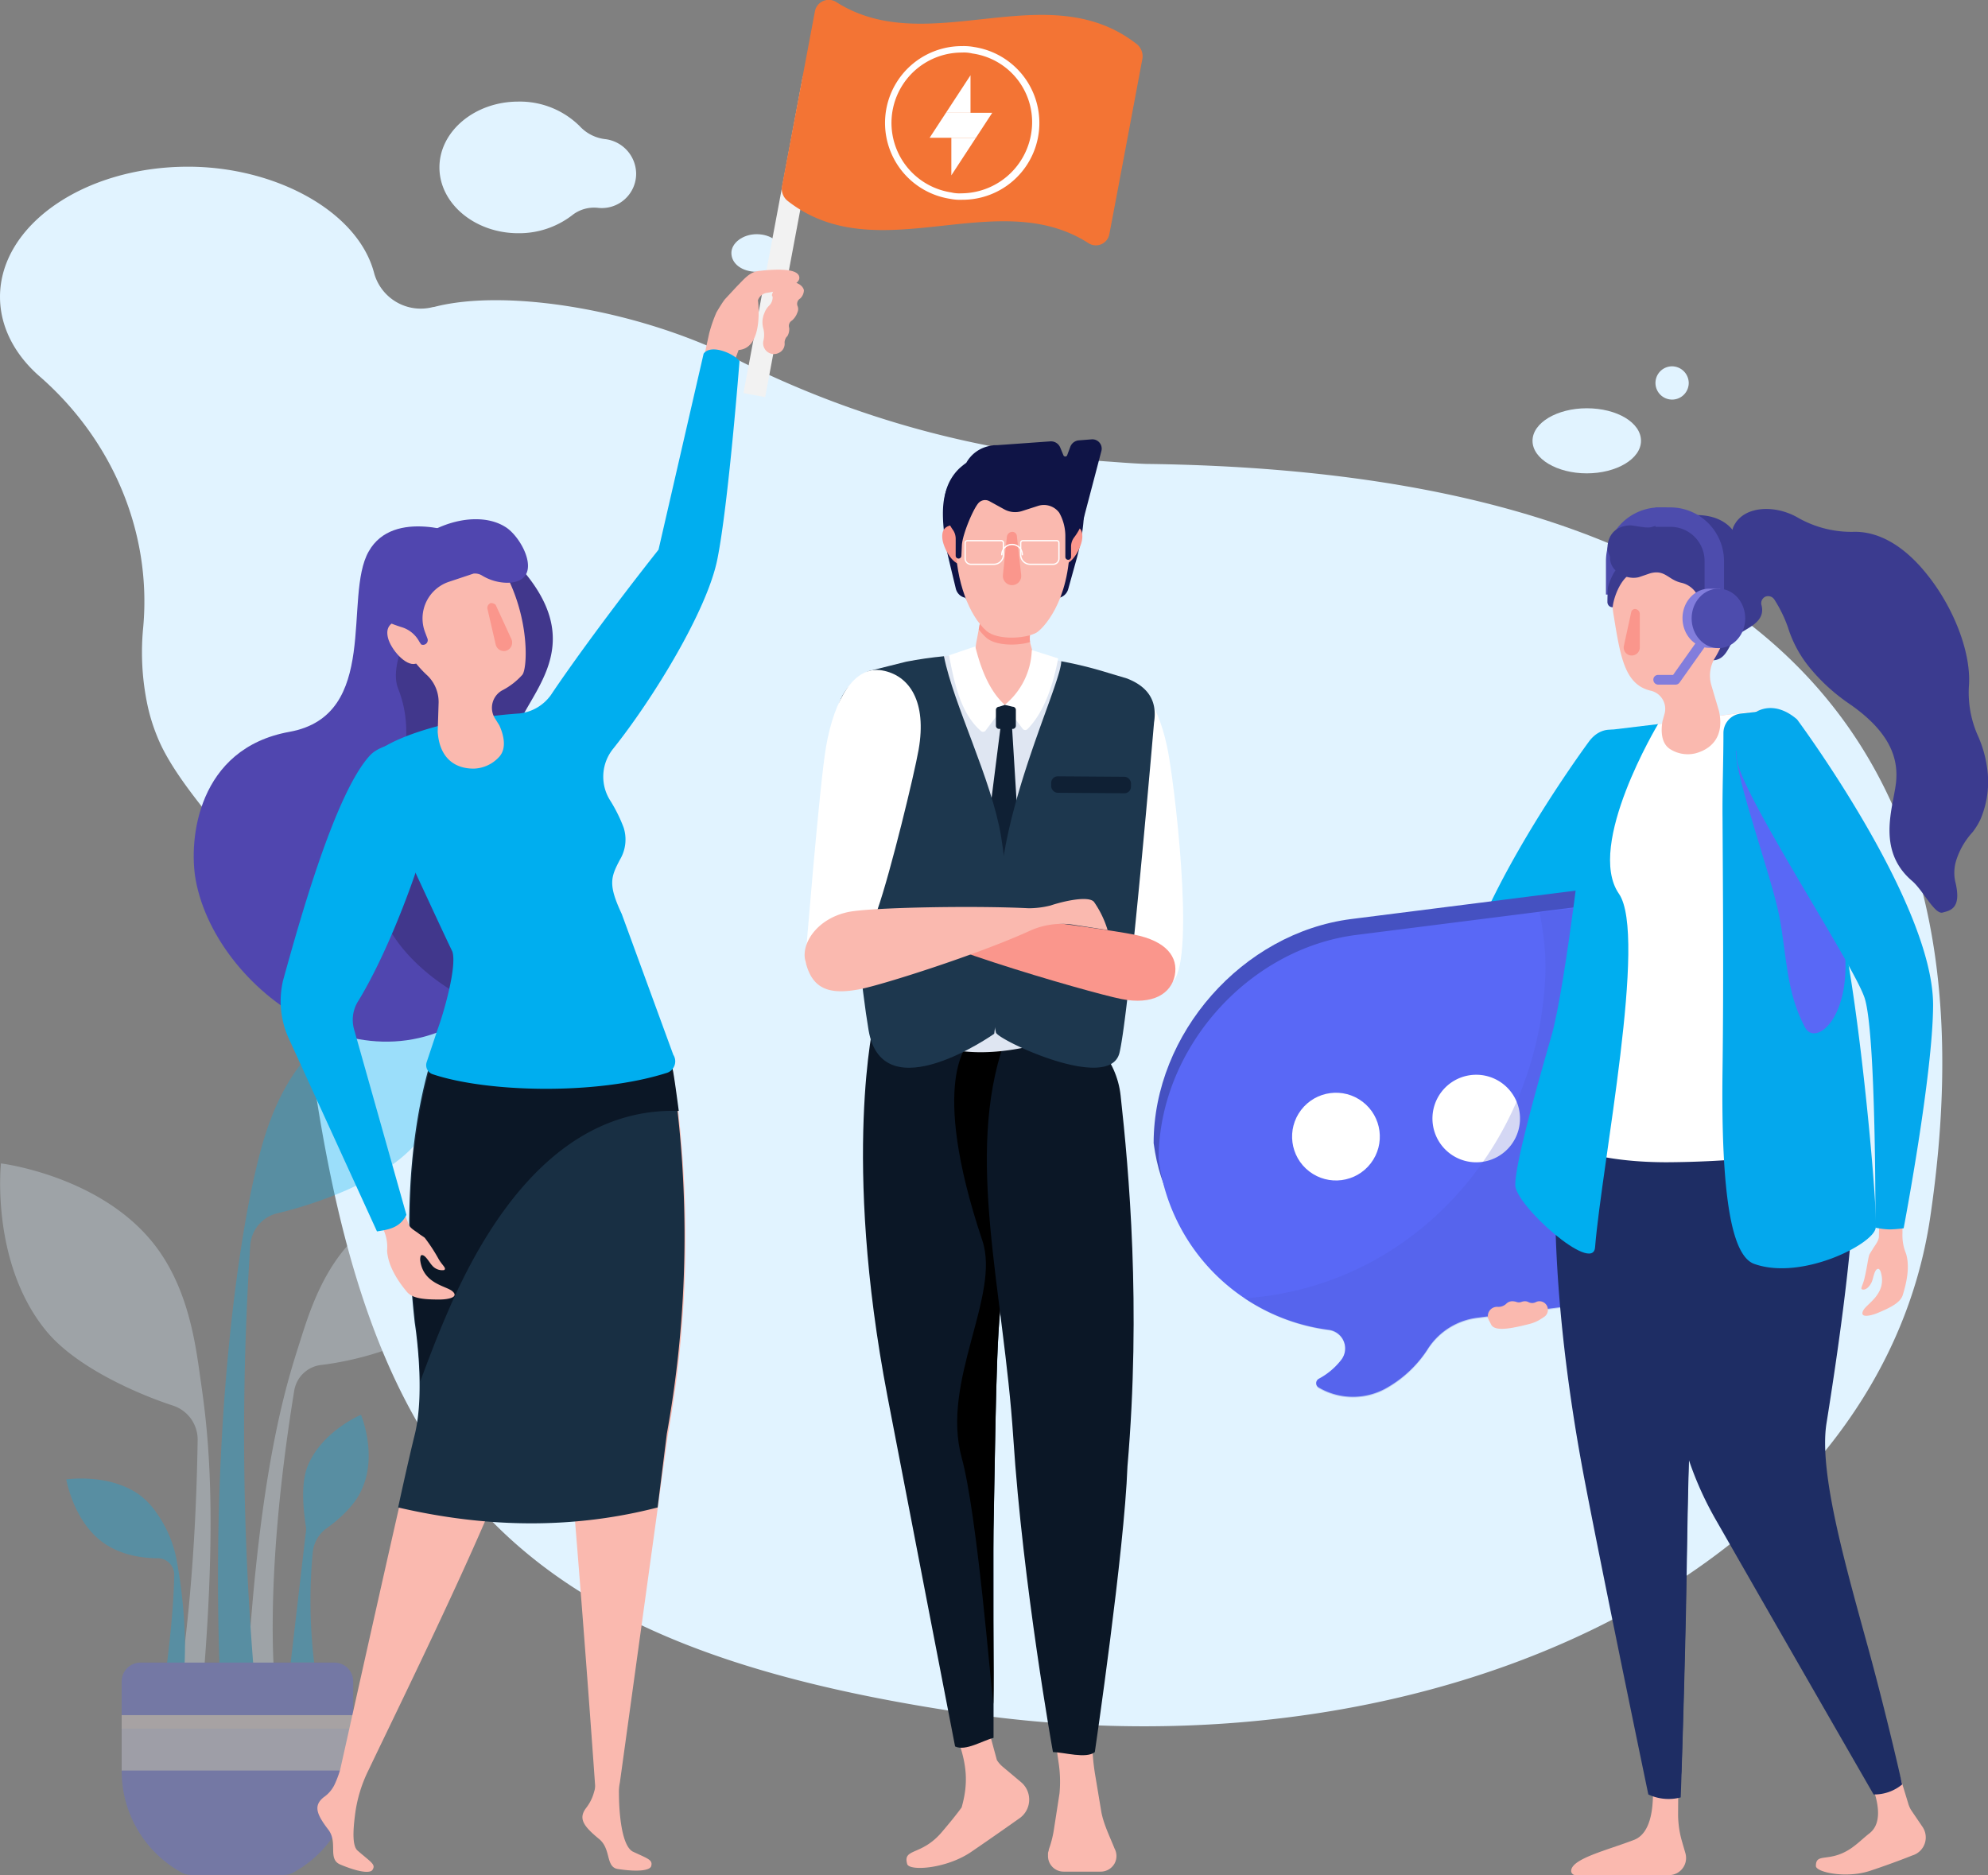<svg xmlns="http://www.w3.org/2000/svg" width="450.336" height="424.785" viewBox="0 0 450.336 424.785">
  <rect x="0" y="0" width="450.336" height="424.785" fill="#808080" stroke="none"/>
  <g id="Catering_Employees" data-name="Catering Employees" transform="translate(-167.119 -113.529)">
    <g id="OBJECTS" transform="translate(166.992 106.561)">
      <g id="Group_126" data-name="Group 126" transform="translate(0 0)">
        <g id="Group_125" data-name="Group 125">
          <g id="Group_118" data-name="Group 118" transform="translate(0.127 29.983)">
            <path id="Path_52" data-name="Path 52" d="M451.663,208.934c-1.147,0-4.1-.164-8.355-.491a221,221,0,0,1-85.028-23.264c-22.445-11.3-52.262-16.055-68.481-11.8h-.164a10.954,10.954,0,0,1-13.434-7.864c-3.768-13.926-22.445-23.919-42.1-23.919-23.592,0-42.6,13.27-42.6,29.489,0,6.881,3.44,13.27,9.174,18.185,16.219,14.253,25.23,35.06,23.264,56.685a57.884,57.884,0,0,0,.819,16.875,41.652,41.652,0,0,0,2.294,7.7c6.226,15.892,30.636,35.387,32.111,50.132,11.468,113.7,41.285,154.984,150.724,171.2,109.275,16.219,207.41-34.077,218.878-112.388C640.232,301.5,621.555,211.228,451.663,208.934Z" transform="translate(-191.5 -126.847)" fill="#e1f3ff"/>
            <path id="Path_53" data-name="Path 53" d="M282.481,135.519a9.293,9.293,0,0,1-5.9-2.949A19.259,19.259,0,0,0,262.658,127c-9.83,0-17.858,6.717-17.858,14.909s8.028,14.909,17.858,14.909a19.71,19.71,0,0,0,12.451-4.26,8.023,8.023,0,0,1,5.734-1.474,7.779,7.779,0,0,0,8.519-7.7A7.962,7.962,0,0,0,282.481,135.519Z" transform="translate(-145.257 -127)" fill="#e1f3ff"/>
            <path id="Path_54" data-name="Path 54" d="M286.068,151.46c0,2.294-2.621,4.26-5.734,4.26-3.277,0-5.734-1.8-5.734-4.26,0-2.294,2.621-4.26,5.734-4.26C283.611,147.2,286.068,149.166,286.068,151.46Z" transform="translate(-108.921 -117.162)" fill="#e1f3ff"/>
            <path id="Path_55" data-name="Path 55" d="M427.975,182.372c0,4.1-5.57,7.372-12.287,7.372s-12.287-3.277-12.287-7.372S408.97,175,415.687,175C422.568,175,427.975,178.277,427.975,182.372Z" transform="translate(-56.243 -105.527)" fill="#e1f3ff"/>
            <path id="Path_56" data-name="Path 56" d="M427.936,172.968a3.768,3.768,0,1,1-3.768-3.768A3.811,3.811,0,0,1,427.936,172.968Z" transform="translate(-45.392 -109.23)" fill="#e1f3ff"/>
            <g id="Group_27571" data-name="Group 27571" transform="translate(261.331 91.928)">
              <path id="Path_10855" data-name="Path 10855" d="M40.868,297.543c.534-2.2.8-4.4,1.067-5.27.133-.333.734-1.2.867-1.467.467-.734,1.334-1.8,1.334-2.735l.067-3.735c0-1.8.867-3.135,2.668-3.135h0c1.934,0,2.8,1.668,2.6,3.6v2.6a10.885,10.885,0,0,0,.8,4.536c.934,3,.133,6.6-.734,9.405-.534,1.734-2.8,2.868-5.87,4.136-1.534.6-4,1.134-3.068-.667.8-1.534,5.336-3.736,4-8.538-.067-.267-.267-.8-.6-.867-.867,0-1.067,1.934-1.468,2.935-.6,1.334-1.534,1.934-2.135,1.734C39.8,300.011,40.535,299.077,40.868,297.543Z" transform="translate(120.157 -122.91)" fill="#fab9af"/>
              <g id="Group_7333" data-name="Group 7333" transform="translate(102.459 0)">
                <path id="Path_10856" data-name="Path 10856" d="M122.1,63.645h4.4v-7.6A7.743,7.743,0,0,1,134.24,48.3h1.6V43.9h-1.6A12.185,12.185,0,0,0,122.1,56.04Z" transform="translate(-122.1 -43.9)" fill="#4d4cad"/>
              </g>
              <path id="Path_10857" data-name="Path 10857" d="M27.9,54.885a7.076,7.076,0,0,1-.8-6.27c2.068-4.936,9.405-5.27,14.675-2.2a24.48,24.48,0,0,0,12.607,3.2c5.336-.133,11.14,2.8,16.543,9.539,6,7.4,10.006,17.477,9.605,25.014a24,24,0,0,0,1.934,11.473,26.457,26.457,0,0,1,2.135,7.271,21.7,21.7,0,0,1-1.468,11.807h0a15.636,15.636,0,0,1-1.8,2.935,17.061,17.061,0,0,0-3.6,6.07,9.407,9.407,0,0,0-.334,5.07c1.534,6.137-1.067,6.6-2.868,7.071s-4.469-5.136-6.937-7.2c-8.138-7-4.2-16.676-3.6-22.279.534-5.2-1.067-11.273-10.673-17.877a42.306,42.306,0,0,1-8.672-7.871A26.977,26.977,0,0,1,39.5,71.227a29.975,29.975,0,0,0-3.068-6.27,1.682,1.682,0,0,0-2-.667,1.623,1.623,0,0,0-.934,1.868c1.134,4.136-3.8,5.336-5.537,7-1.8,1.668-2.135,5.2-5.136,5.536s-9.939-2.335-9.872-5.27C13.021,71.094,20.692,57.62,27.9,54.885Z" transform="translate(104.179 -44.079)" fill="#3b3b8f"/>
              <path id="Path_10858" data-name="Path 10858" d="M51.443,465.226l3.6,11.807a5.84,5.84,0,0,0,.667,1.467l2.535,3.735a4.257,4.257,0,0,1-2.268,6.47s-4.469,1.8-9.739,3.535c-5.4,1.734-12.14.267-12.14-1.134,0-3.135,2.935-.667,7.871-3.936,1.668-1.134,2.735-2.268,4.269-3.469,4.269-3.335.534-11.74-2.068-16.476a2.881,2.881,0,0,1,1.934-4.2l1.2-.267A3.486,3.486,0,0,1,51.443,465.226Z" transform="translate(115.92 -183.332)" fill="#fab9af"/>
              <path id="Path_10859" data-name="Path 10859" d="M174.036,305.084c-.867-2.2-1.534-4.536-2-5.336-.2-.334-1-1.134-1.2-1.4-.6-.734-1.668-1.734-1.868-2.668l-.667-3.936c-.267-1.868-1.468-3.2-3.335-2.868h0c-2.068.333-2.735,2.2-2.135,4.2l.467,2.735a11.243,11.243,0,0,1-.133,4.936c-.467,3.335.934,7,2.335,9.806.867,1.8,5.27.734,8.738-.133,2.335-.6,4.536-2.268,3.869-3.269-1.067-1.534-8.805,2.468-8.2-2.8,0-.267.133-.934.467-1,.934-.2,1.467,1.868,2.068,2.868.867,1.334,1.934,1.734,2.535,1.534C175.637,307.485,174.7,306.685,174.036,305.084Z" transform="translate(-89.055 -125.448)" fill="#fab9af"/>
              <path id="Path_10860" data-name="Path 10860" d="M158.691,121.933s-30.884,41.557-30.818,64.77c.067,15.876,6.67,50.5,6.67,50.5a24.974,24.974,0,0,0,3.2.267,16.926,16.926,0,0,0,3.2-.4s-.2-44.225,2.468-52.1,28.416-45.493,28.883-53.831C172.766,122.933,163.894,115.262,158.691,121.933Z" transform="translate(-59.968 -69.036)" fill="#00aeef"/>
              <g id="Group_7334" data-name="Group 7334" transform="translate(0 86.492)">
                <path id="Path_10861" data-name="Path 10861" d="M156.94,267.375H128.257c-20.278,0-38.155-14.208-41.624-34.153-.133-.667-.2-1.4-.334-2.135h0c0-24.814,20.145-47.627,44.759-50.762l50.562-6.4c24.614-3.135,44.759,14.675,44.759,39.423h0c0,24.814-20.145,47.627-44.759,50.762l-23.213,2.935C157.874,267.175,157.407,267.241,156.94,267.375Z" transform="translate(-86.3 -173.563)" fill="#4551c1"/>
                <path id="Path_10862" data-name="Path 10862" d="M84.6,236.487c0-24.814,20.145-47.627,44.759-50.762l50.562-6.4c24.614-3.135,44.759,14.675,44.759,39.423h0c0,24.814-20.145,47.627-44.759,50.762l-23.213,2.935a15.563,15.563,0,0,0-11.273,7.271,26.814,26.814,0,0,1-9.539,8.805,15.392,15.392,0,0,1-15.009-.267,1.134,1.134,0,0,1,0-2h0a15.882,15.882,0,0,0,5.07-4.269,4.231,4.231,0,0,0-2.8-6.8A44.6,44.6,0,0,1,84.6,236.487Z" transform="translate(-83.466 -175.361)" fill="#5968f6"/>
                <path id="Path_10863" data-name="Path 10863" d="M171.962,247.735a9.916,9.916,0,1,0,8.6-11.073A9.91,9.91,0,0,0,171.962,247.735Z" transform="translate(-108.726 -194.547)" fill="#fff"/>
                <ellipse id="Ellipse_671" data-name="Ellipse 671" cx="9.939" cy="9.939" rx="9.939" ry="9.939" transform="matrix(-0.793, -0.609, 0.609, -0.793, 43.129, 69.984)" fill="#fff"/>
                <path id="Path_10864" data-name="Path 10864" d="M130.661,240.535a9.916,9.916,0,1,0,8.6-11.073A9.91,9.91,0,0,0,130.661,240.535Z" transform="translate(-39.876 -192.15)" fill="#fff"/>
                <path id="Path_10865" data-name="Path 10865" d="M101.476,286.482a15.882,15.882,0,0,0,5.07-4.269,4.231,4.231,0,0,0-2.8-6.8A44.568,44.568,0,0,1,84.6,268.139c38.489-2.6,66.5-34.953,68.172-72.908a56.582,56.582,0,0,0-1.334-14.475l9.072-1.134c24.614-3.135,44.759,14.675,44.759,39.423h0c0,24.814-20.145,47.627-44.759,50.762L137.3,272.741a15.563,15.563,0,0,0-11.273,7.271,26.814,26.814,0,0,1-9.539,8.805,15.392,15.392,0,0,1-15.009-.267,1.24,1.24,0,0,1-.6-1A1.325,1.325,0,0,1,101.476,286.482Z" transform="translate(-64.055 -175.461)" fill="#4b59d3" opacity="0.24"/>
              </g>
              <path id="Path_10866" data-name="Path 10866" d="M139.751,471.3l-.067,9.872a22.344,22.344,0,0,0,.8,5.937l.867,3a3.887,3.887,0,0,1-3.735,4.936H116.471a1.006,1.006,0,0,1-1-.8c-.267-2.868,8.071-4.8,14.275-7.2,4.736-1.868,4.536-10.406,3.936-15.409a3.033,3.033,0,0,1,3.269-3.335h0A3,3,0,0,1,139.751,471.3Z" transform="translate(-20.883 -185.201)" fill="#fab9af"/>
              <path id="Path_10867" data-name="Path 10867" d="M58.6,209.456l13.141-92.386,35.487-4.869,18.411,96.589Z" transform="translate(32.919 -66.641)" fill="#fab9af"/>
              <path id="Path_10868" data-name="Path 10868" d="M139.958,257.669,100.669,254.4s-3.936,28.616,6,80.446c4.669,24.281,14.342,70.707,14.342,70.707a10.764,10.764,0,0,0,7.338.667s.734-20.478,1.2-42.558c.4-21.145.534-43.758,1.868-51.163C134.221,297.491,139.958,257.669,139.958,257.669Z" transform="translate(-8.95 -113.986)" fill="#1e2d64"/>
              <path id="Path_10869" data-name="Path 10869" d="M103.836,256.1c-.667,6.67-1.934,13.208-2.935,19.811-1.267,8.338-1,16.609-.4,25.014v.2a125.352,125.352,0,0,0,7.471,33.819c1.334,3.669,2.735,7.938,4.269,13.541,3.335,12.14,5.27,48.628,5.87,53.1.267-7.471.667-22.013,1-37.355.4-21.145.534-43.758,1.868-51.163,2.735-15.075,8.538-54.831,8.538-54.831Z" transform="translate(1.424 -114.552)" fill="#1e2d64"/>
              <path id="Path_10870" data-name="Path 10870" d="M48.1,255.335c-4.069,21.812-13.141,54.364,4.336,84.982,17.477,30.551,35.82,62.369,35.82,62.369a9.842,9.842,0,0,0,6.47-2.268s-3.068-13.875-7.471-30.084c-5.07-18.544-11.473-40.356-9.672-51.7,3.4-21.279,7.338-49.7,6.137-63.436C82.591,241.461,50.239,243.862,48.1,255.335Z" transform="translate(74.832 -111.119)" fill="#1e2d64"/>
              <path id="Path_10871" data-name="Path 10871" d="M59.435,210.79a3.358,3.358,0,0,1-1.868-3.669l14.542-90.051L107.6,112.2l19.011,95.054a3.283,3.283,0,0,1-2.6,3.869,225.716,225.716,0,0,1-40.356,3.869C70.308,214.992,62.837,212.391,59.435,210.79Z" transform="translate(32.618 -66.641)" fill="#fff"/>
              <path id="Path_10872" data-name="Path 10872" d="M51.27,118.07c0,6.47-.267,12.874-.2,19.344.067,13.808.267,35.82,0,56.632-.4,28.95,2.068,42.358,7.137,44.225,10.739,3.869,27.082-4.469,27.549-8.138.534-3.735-3.469-49.295-7.938-69.039C73.283,141.349,60.676,113,60.676,113l-5.336.6a4.443,4.443,0,0,0-4.069,4.469Z" transform="translate(77.804 -66.907)" fill="#04a8ed"/>
              <path id="Path_10873" data-name="Path 10873" d="M77.014,187.771c-4.269-7.938-4.136-16.276-5.8-25.081-1.734-9.005-9.872-31.151-9.872-37.555L72.144,122.2s8.338,22.279,12.874,42.024C89.554,183.9,79.682,192.707,77.014,187.771Z" transform="translate(70.537 -69.97)" fill="#5968f6"/>
              <path id="Path_10874" data-name="Path 10874" d="M157.352,117.5s-16.476,27.416-8.872,38.422c6.537,9.405-3.869,61.235-5.4,80.112C142.61,242.171,125,226.5,125,221.893s4.2-19.878,8.2-33.753c3.2-11.206,7.538-49.028,9.072-63.169.334-3.2.8-5.737,4-6.137Z" transform="translate(-43.086 -68.405)" fill="#00aeef"/>
              <g id="Group_7335" data-name="Group 7335" transform="translate(102.792 1.735)">
                <path id="Path_10875" data-name="Path 10875" d="M116.377,55.7c7.938,0,10.873,5.67,11.006,16.076a20.551,20.551,0,0,1-3.135,10.273,7.734,7.734,0,0,0-.734,6.07l1.734,5.87c1.2,5.47-1.4,8.471-5.27,9.539a7.445,7.445,0,0,1-5.8-.934c-2-1.267-2.135-4-1.734-6.337l.467-1.668a4.217,4.217,0,0,0-3-5.2c-6.07-1.334-7-7.671-8.6-17.543C99.634,61.5,108.505,55.7,116.377,55.7Z" transform="translate(-99.967 -49.564)" fill="#fab9af"/>
                <path id="Path_10876" data-name="Path 10876" d="M96.78,54.171c0-2.468,1.2-5.07,5-5.336.534-.067,3.4.6,4.536.467,1.868-.267,5.07-2.068,7.2-2.468,9.005-1.668,14.542,3.068,13.408,11.006l-1,5.4a5.311,5.311,0,0,1-4.6,4.336h0a1.3,1.3,0,0,0-1,0,.961.961,0,0,0-.6.734l-.734,3.068c-1,0-1.2-3.335-1.2-4.269a5.478,5.478,0,0,0-4.269-5.27c-3-.667-3.669-3.068-7.071-2.135l-2.535.867c-2.868.734-6.537-1.334-6.537-4.336C97.447,55.772,96.78,54.772,96.78,54.171Z" transform="translate(-96.78 -46.501)" fill="#3b3b8f"/>
                <path id="Path_10877" data-name="Path 10877" d="M97,77.9c0,2.4.867,4.4,3.2,4.4s3.869-3.335,3.869-5.8c0-2.4-1.468-3-3.8-3S97,75.434,97,77.9Z" transform="translate(-73.92 -55.49)" fill="#fab9af"/>
                <path id="Path_10878" data-name="Path 10878" d="M131.248,86.738a1.8,1.8,0,0,0,1.8,2.2h0a1.823,1.823,0,0,0,1.8-1.734V79.467a1.148,1.148,0,0,0-1.067-1.067.921.921,0,0,0-.867.667Z" transform="translate(-127.513 -57.122)" fill="#fa968c"/>
              </g>
              <path id="Path_10879" data-name="Path 10879" d="M139.137,65.5c-3.068.8-4.8,5.937-4.936,7.938h-.067a1.1,1.1,0,0,1-.8-.334,1.231,1.231,0,0,1-.334-.8c0-1.2.067-3,.133-3.335.2-1.2,1.6-4.269,2.2-4.269Z" transform="translate(-30.208 -50.825)" fill="#3b3b8f"/>
              <path id="Path_10880" data-name="Path 10880" d="M45.367,114.615s30.884,41.557,30.818,64.77c-.067,15.876-6.67,50.5-6.67,50.5a24.975,24.975,0,0,1-3.2.267,16.926,16.926,0,0,1-3.2-.4s.2-44.225-2.468-52.1-27.616-45.559-28.883-53.831C30.425,115.216,37.7,108.012,45.367,114.615Z" transform="translate(100.383 -66.588)" fill="#04a8ed"/>
              <g id="Group_7336" data-name="Group 7336" transform="translate(113.665)">
                <path id="Path_10881" data-name="Path 10881" d="M113.74,63.645h4.4v-7.6A12.185,12.185,0,0,0,106,43.9h-3.4v4.4H106a7.743,7.743,0,0,1,7.738,7.738v7.6Z" transform="translate(-102.6 -43.9)" fill="#4d4cad"/>
              </g>
              <g id="Group_7337" data-name="Group 7337" transform="translate(113.198 29.947)">
                <path id="Path_10882" data-name="Path 10882" d="M109.99,99h4a1.14,1.14,0,0,0,.867-.467l5.67-8A1.148,1.148,0,0,0,120.262,89a1.086,1.086,0,0,0-1.534.267L113.391,96.8h-3.4a1.054,1.054,0,0,0-1.067,1.067A1.112,1.112,0,0,0,109.99,99Z" transform="translate(-108.922 -88.794)" fill="#827ddc"/>
              </g>
              <g id="Group_7338" data-name="Group 7338" transform="translate(119.802 18.411)">
                <path id="Path_10883" data-name="Path 10883" d="M104.57,71.5h2.468v.6a6.782,6.782,0,0,1,3.6,6.137,6.708,6.708,0,0,1-3.6,6.137v.534H104.57c-3.335,0-6.07-3-6.07-6.737C98.5,74.5,101.235,71.5,104.57,71.5Z" transform="translate(-98.5 -71.5)" fill="#827ddc"/>
              </g>
              <g id="Group_7339" data-name="Group 7339" transform="translate(121.87 18.411)">
                <ellipse id="Ellipse_672" data-name="Ellipse 672" cx="6.07" cy="6.737" rx="6.07" ry="6.737" transform="translate(0)" fill="#4d4cad"/>
              </g>
              <path id="Path_10884" data-name="Path 10884" d="M162.4,316.835a2.078,2.078,0,0,1,2.068-2.068h.133a2.556,2.556,0,0,0,1.934-.667,1.961,1.961,0,0,1,1.467-.6,3.351,3.351,0,0,1,.8.133,1.667,1.667,0,0,0,1.267,0,2.4,2.4,0,0,1,.734-.133,1.777,1.777,0,0,1,.8.2,1.837,1.837,0,0,0,1.668,0,1.777,1.777,0,0,1,.8-.2,1.934,1.934,0,0,1,0,3.869,1.841,1.841,0,0,1-1.734-1.134,1.9,1.9,0,0,1-1.468.867,1.594,1.594,0,0,1-.934-.333,2.162,2.162,0,0,1-1.8,1.067,2.429,2.429,0,0,1-1.534-.6,2.073,2.073,0,0,1-2,1.8A2.312,2.312,0,0,1,162.4,316.835Z" transform="translate(-86.69 -133.664)" fill="#fab9af"/>
            </g>
            <g id="Group_119" data-name="Group 119" transform="translate(0.031 199.843)" opacity="0.312">
              <path id="Path_57" data-name="Path 57" d="M224.372,326.5c-1.126-8.043-2.735-20.751-10.617-30.725C201.53,280.335,179.17,277.6,179.17,277.6s-2.413,22.36,10.134,37.8c6.756,8.365,20.912,14.478,28.794,17.051a8.111,8.111,0,0,1,5.63,7.721c-.8,53.728-9.008,79.466-9.008,79.466l7.882-.965C229.359,360.444,225.981,337.762,224.372,326.5Z" transform="translate(-178.984 -236.902)" fill="#e1f3ff"/>
              <path id="Path_58" data-name="Path 58" d="M225.925,315.493c2.091-6.6,5.469-17.212,13.673-24.29,12.708-11.26,31.851-10.3,31.851-10.3s-1.448,19.143-14.156,30.4c-6.917,6.113-19.786,9.169-26.864,9.973a7,7,0,0,0-5.952,5.791c-7.4,45.524-4.182,68.366-4.182,68.366l-6.6-1.93C216.6,343.322,223.03,324.662,225.925,315.493Z" transform="translate(-157.856 -234.901)" fill="#e1f3ff"/>
              <path id="Path_59" data-name="Path 59" d="M217.444,297.985c1.77-8.043,4.5-20.751,13.191-30.081,13.673-14.638,36.194-15.6,36.194-15.6s.643,22.681-13.191,37.159c-7.56,7.882-22.2,12.869-30.4,14.8a8.034,8.034,0,0,0-6.274,7.4,655.282,655.282,0,0,0,.965,98.126l-7.882-1.609C207.953,349.139,215.031,309.084,217.444,297.985Z" transform="translate(-160.313 -252.3)" fill="#00aeef"/>
              <path id="Path_60" data-name="Path 60" d="M213.394,341a26.678,26.678,0,0,0-4.665-11.26,16.575,16.575,0,0,0-4.022-4.182c-6.917-4.826-16.408-3.378-16.408-3.378s1.609,9.491,8.365,14.317c4.022,2.9,9.008,3.539,12.386,3.539a3.742,3.742,0,0,1,3.7,3.7c-.161,10.939-2.413,25.9-2.413,25.9l4.343-.8C215.968,358.693,214.52,347.111,213.394,341Z" transform="translate(-173.315 -209.896)" fill="#00aeef"/>
              <path id="Path_61" data-name="Path 61" d="M235.825,313s-8.847,3.7-12.065,11.582c-1.769,4.343-.8,10.939-.483,13.351a4.59,4.59,0,0,1,0,2.091L219.9,369.141h5.308a119.02,119.02,0,0,1-.322-24.934,7.67,7.67,0,0,1,2.9-5.308c2.735-1.93,6.756-5.308,8.365-9.33C239.525,321.847,235.825,313,235.825,313Z" transform="translate(-154.082 -215.357)" fill="#00aeef"/>
              <path id="Path_62" data-name="Path 62" d="M211.864,396h21.073a4.283,4.283,0,0,0,1.93-.483,26.084,26.084,0,0,0,13.673-23V352.082a4.259,4.259,0,0,0-4.182-4.182H200.282a4.259,4.259,0,0,0-4.182,4.182v20.429a26.208,26.208,0,0,0,13.673,23A4.453,4.453,0,0,0,211.864,396Z" transform="translate(-168.567 -194.116)" fill="#5968f6"/>
              <rect id="Rectangle_21" data-name="Rectangle 21" width="52.441" height="12.547" transform="translate(27.533 165.687)" fill="#e1e1ff"/>
              <rect id="Rectangle_22" data-name="Rectangle 22" width="52.441" height="3.056" transform="translate(27.533 165.687)" fill="#fff0f2"/>
            </g>
          </g>
          <g id="Group_25429" data-name="Group 25429" transform="translate(182.397 106.49)">
            <g id="Group_6895" data-name="Group 6895" transform="translate(13.219 130.721)">
              <path id="Path_68235" data-name="Path 68235" d="M26.138,4.055l-.114,8.455a6.722,6.722,0,0,0,.831,1.777l3.057,4.535a5.167,5.167,0,0,1-2.783,7.825S20.973,28.815,14.669,30.9C8.173,33.035,0,31.249,0,29.538c0-3.812,3.555-.831,9.5-4.768,1.994-1.329,4.053-2.725,5.881-4.153,3.209-5.12,3.646-9.24,3.5-14.006-.527-.975,1.739-3,2.205-4S19.942.742,21.027.513l2.7-.456c2.172-.453,1.765,1.876,2.41,4Z" transform="translate(1.872 163.637) rotate(-16)" fill="#fab9af"/>
              <path id="Path_5075" data-name="Path 5075" d="M391.174,291.363l-1.49-8.94a53.691,53.691,0,0,1-.559-10.988c5.774-71.889-16.948-75.242-13.968-43.953,2.235,24.211,5.215,44.884,6.332,52.706a28.2,28.2,0,0,1,.186,6.891h0l-1.3,8.381a23.812,23.812,0,0,1-1.117,4.284c0,.372-.186.559-.186.931v.559a3.536,3.536,0,0,0,3.539,3.539h8.381a3.6,3.6,0,0,0,3.166-1.862,3.557,3.557,0,0,0,0-3.352C393.036,296.764,391.732,294.157,391.174,291.363Z" transform="translate(-337.161 -111.021)" fill="#fab9af"/>
              <path id="Path_68230" data-name="Path 68230" d="M331.921,428.656l-37.956-4.533S286.6,455.168,297,509.416c4.881,25.441,15.3,79.2,15.3,79.2,2.407,1.111,6.136-1.31,8.709-1.95,0,0,.033-22.814,0-47,.452-22.151.569-45.818,1.984-53.578C325.86,470.287,331.921,428.656,331.921,428.656Z" transform="translate(-291.434 -423.217)" fill="#0b1726"/>
              <path id="Path_68231" data-name="Path 68231" d="M298.988,579.495c-.636-4.747-3.686-43.082-7.177-55.79-4.747-17.287,8.874-36.668,4.68-49.175-12.331-36.743-2.964-44.8-2.964-44.8l16.417-.544s-6.061,41.632-8.941,57.454c-1.415,7.744-1.532,31.41-1.984,53.578C298.684,556.279,299.248,571.693,298.988,579.495Z" transform="translate(-269.456 -423.752)"/>
              <path id="Path_68232" data-name="Path 68232" d="M247.843,427.349c-8.929,25.789-.126,55.995,2.064,89.483s8.988,71.227,8.988,71.227c2.48.04,7.573,1.58,9.485,0,0,0,6.708-45.681,7.39-64.672,3.136-36.377.3-67.316-1.548-84.073S250.078,415.353,247.843,427.349Z" transform="translate(-215.861 -421.392)" fill="#0b1726"/>
            </g>
            <g id="Group_25129" data-name="Group 25129" transform="translate(0 0)">
              <path id="Path_68188" data-name="Path 68188" d="M348.295,227.782c1.373,7.961,8.676,36.005,16.084,47.744,1.116,1.768,3.235,3.658,4.883,3.373,6.3-1.087,1.862-40.993,0-51.777s-6.342-18.358-12.638-17.27S346.432,217,348.295,227.782Z" transform="translate(-286.783 -155.533)" fill="#fff"/>
              <path id="Path_68193" data-name="Path 68193" d="M375.712,288.853l9.585-67.091c0-4.008-1.719-7.971-5.206-9.946l-5.348-1.6a93.241,93.241,0,0,0-44.663-2.2l-8.518,2.131c-3.778,2-7.2,5.713-7.035,9.983,0,0-2.084,51.541,13.213,68.722S375.712,288.853,375.712,288.853Z" transform="translate(-307.075 -157.64)" fill="#dfe6f2"/>
              <path id="Path_68209" data-name="Path 68209" d="M339.205,216.582s-4.013,31.564-4.555,36.445c-.4,3.572,2.228,9.179,3.662,11.927a.915.915,0,0,0,1.647-.058l3.667-8.209a5.692,5.692,0,0,0,.482-2.667l-2.3-37.439Z" transform="translate(-294.824 -151.376)" fill="#0f2034"/>
              <path id="Path_68194" data-name="Path 68194" d="M362.487,295.991c2.219-9.136,7.83-74.848,7.83-74.848.7-4.447-.931-7.918-6.137-9.946l-5.348-1.6A90.362,90.362,0,0,0,349.3,207.3c-.085,4.518-10.03,25.245-13.117,44.584-.869,8.266-4.142,28.8-1.685,39.518C334.864,293.038,360.267,305.127,362.487,295.991Z" transform="translate(-291.163 -157.021)" fill="#1d374e"/>
              <path id="Path_68195" data-name="Path 68195" d="M350,292.118c2.112-16.442,4.289-28.1,1.575-44.623-2.141-13.039-10.808-29.985-12.959-40.9-2.864.275-5.719.68-8.556,1.234l-8.518,2.131c-3.778,2-7.2,5.713-7.035,9.983,0,0,3.871,52.674,7.035,71.355S350,292.118,350,292.118Z" transform="translate(-307.057 -157.451)" fill="#1d374e"/>
              <g id="Group_25123" data-name="Group 25123" transform="translate(31.17)">
                <path id="Path_68192" data-name="Path 68192" d="M344.062,178.783c-8.3.529-18.813-4.074-15.053,17.451.157.9.355,1.783.575,2.652h-.01l1.576,6.555a2.777,2.777,0,0,0,2.143,2.051c2.586,3.765,6.182,6.192,10.768,6.192s8.071-2.449,10.619-6.221a2.79,2.79,0,0,0,1.925-1.928l1.7-6.123h0c.3-1.036.577-2.1.809-3.178C362.545,180.248,357.607,177.919,344.062,178.783Z" transform="translate(-328.068 -171.595)" fill="#0f1446"/>
                <path id="Path_68196" data-name="Path 68196" d="M348.3,196.316H334.114a11.285,11.285,0,0,1,.663,6.263l-1.359,7.3c-.833,6.738,2.256,13.109,6.109,14.144,1.909.513,3.79-3.089,5.362-4.518,1.869-1.7,1.861-5.042,1.356-7.834l-.548-2.011C344.965,206.972,348.3,196.316,348.3,196.316Z" transform="translate(-325.761 -163.513)" fill="#fab9af"/>
                <path id="Path_68197" data-name="Path 68197" d="M334.1,190.921c.138,2.216.262,5-1.684,5.125s-4.151-3.794-4.289-6.01,1.078-2.84,3.025-2.96S333.964,188.7,334.1,190.921Z" transform="translate(-328.117 -167.737)" fill="#fa968c"/>
                <path id="Path_68198" data-name="Path 68198" d="M345.818,190.921c-.137,2.216-.262,5,1.684,5.125s4.151-3.794,4.289-6.01-1.078-2.84-3.025-2.96S345.957,188.7,345.818,190.921Z" transform="translate(-320.06 -167.737)" fill="#fa968c"/>
                <path id="Path_68199" data-name="Path 68199" d="M345.427,209.453c-.545-2.963,2.631-13.137,2.631-13.137H333.875a11.285,11.285,0,0,1,.663,6.263l-.743,3.992a12.693,12.693,0,0,0,1.709,1.884C337.6,210.3,342.462,210.324,345.427,209.453Z" transform="translate(-325.522 -163.513)" fill="#fa968c"/>
                <path id="Path_68200" data-name="Path 68200" d="M356.079,194.757c0,13.82-6.381,19.913-7.566,20.58-2.477,1.4-8.877,1.772-11.37-.421-3.759-3.307-6.936-11.147-6.936-20.011,0-11.478,6.24-16.172,13.038-16.172S356.079,183.28,356.079,194.757Z" transform="translate(-327.162 -171.546)" fill="#fab9af"/>
                <path id="Path_68201" data-name="Path 68201" d="M341.693,197.952a2.081,2.081,0,0,1-2.283,2.3h0a2.083,2.083,0,0,1-1.863-2.165l.911-8.788a1.24,1.24,0,0,1,1.361-1.1,1,1,0,0,1,.89.883Z" transform="translate(-323.809 -167.227)" fill="#fa968c"/>
                <path id="Path_68202" data-name="Path 68202" d="M364.034,176.451a2.113,2.113,0,0,0-2.21-2.644l-2.89.227a2.267,2.267,0,0,0-1.949,1.473l-.7,1.893a.456.456,0,0,1-.849.016l-.728-1.758a2.266,2.266,0,0,0-2.255-1.393l-11.97.855c-.309.009-.6,0-.932.029-.121.012-.217.047-.334.063l-.258.018-.01.031a7.716,7.716,0,0,0-5.519,3.855,18.478,18.478,0,0,0-1.594,1.289,11.263,11.263,0,0,0-3.115,5.479,10.523,10.523,0,0,0,1.751,8.536,3.524,3.524,0,0,1,.554,1.995v3.737a.647.647,0,0,0,1.294.029l.108-2.34c.118-2.523,2.717-8.673,3.906-9.75a2.03,2.03,0,0,1,2.341-.275l3.358,1.846a5.112,5.112,0,0,0,4.024.386l3.564-1.145a4.321,4.321,0,0,1,4.761,1.39,2.038,2.038,0,0,1,.166.246,10.831,10.831,0,0,1,1.321,5.268v4.637a.647.647,0,1,0,1.294,0V198.1a3.5,3.5,0,0,1,.768-2.172,13.152,13.152,0,0,0,2.353-5.2h0Z" transform="translate(-327.979 -173.8)" fill="#0f1446"/>
                <g id="Group_25111" data-name="Group 25111" transform="translate(5.197 22.962)">
                  <g id="Group_25110" data-name="Group 25110">
                    <path id="Rectangle_6090" data-name="Rectangle 6090" d="M.485,0H8.178a.485.485,0,0,1,.485.485V3.207A2.143,2.143,0,0,1,6.52,5.349H1.3A1.3,1.3,0,0,1,0,4.051V.485A.485.485,0,0,1,.485,0Z" fill="none" stroke="#fff" stroke-miterlimit="10" stroke-width="0.29"/>
                    <path id="Rectangle_6091" data-name="Rectangle 6091" d="M1.3,0H6.52A2.143,2.143,0,0,1,8.663,2.143V4.864a.485.485,0,0,1-.485.485H.485A.485.485,0,0,1,0,4.864V1.3A1.3,1.3,0,0,1,1.3,0Z" transform="translate(21.24 5.349) rotate(180)" fill="none" stroke="#fff" stroke-miterlimit="10" stroke-width="0.29"/>
                  </g>
                  <path id="Path_68203" data-name="Path 68203" d="M337.377,192.476a2.325,2.325,0,1,1,4.65,0" transform="translate(-329.082 -189.292)" fill="none" stroke="#fff" stroke-linecap="round" stroke-miterlimit="10" stroke-width="0.29"/>
                </g>
              </g>
              <path id="Path_68206" data-name="Path 68206" d="M328.06,267.349c-1.882-.462-2.38-2.654-1.743-4.484,3.019-8.667,8.363-30.742,9.333-36.29,1.885-10.779-2-16.847-8.294-17.947s-10.789,6.466-12.672,17.245c-1.462,8.355-4.7,48.271-4.73,48.871,3.57,5.515,9.225,4.317,16.363,4.71,4.193.23,10.9-10.012,21.858-9.821.729-2.068.716,2.892,0,.685C339.582,267.716,334.287,268.875,328.06,267.349Z" transform="translate(-309.827 -156.28)" fill="#fff"/>
              <path id="Path_68207" data-name="Path 68207" d="M342.86,218.474c-3.775-3.381-5.592-8.846-6.707-13.24l-5.946,2.012c1.264,6.572,2.678,13.193,7.254,17.164a.725.725,0,0,0,1.045-.125Z" transform="translate(-297.502 -158.313)" fill="#fff"/>
              <path id="Path_68208" data-name="Path 68208" d="M338.048,218.147a16.715,16.715,0,0,0,6.141-12.431l5.973,1.9c-1.013,5.492-3.033,12.085-6.962,16.03a.723.723,0,0,1-1.081-.092Z" transform="translate(-292.732 -157.986)" fill="#fff"/>
              <rect id="Rectangle_6099" data-name="Rectangle 6099" width="18.074" height="3.732" rx="1.47" transform="matrix(1, 0.007, -0.007, 1, 55.868, 76.332)" fill="#0f2034"/>
              <path id="Path_68212" data-name="Path 68212" d="M340.612,218.888h-3.074a.722.722,0,0,1-.724-.722v-3.58a.722.722,0,0,1,.724-.722l1.3-.418,1.772.418a.722.722,0,0,1,.722.722v3.58A.722.722,0,0,1,340.612,218.888Z" transform="translate(-293.482 -153.284)" fill="#0f2034"/>
              <path id="Path_68228" data-name="Path 68228" d="M410.784,109.291c-7.2-1.439-53.456-8.018-54.278-3.906s44.2,17.065,51.4,18.5,11.308-1.234,12.13-5.346S418.185,110.73,410.784,109.291Z" transform="translate(-336.188 2.903)" fill="#fa968c"/>
              <path id="Path_68229" data-name="Path 68229" d="M415.251,109.71a22.481,22.481,0,0,0-3.084-6.374c-1.234-1.439-6.785-.206-9.869.822a20.278,20.278,0,0,1-4.934.617c-12.13-.617-35.363-.206-40.709.822-7.2,1.439-10.9,7.2-9.869,11.1,1.439,6.374,5.346,7.813,12.542,6.374,5.14-1.028,26.522-7.813,38.241-13.158a17.45,17.45,0,0,1,9.663-1.439Z" transform="translate(-346.618 1.455)" fill="#fab9af"/>
            </g>
          </g>
          <g id="Group_35768" data-name="Group 35768" transform="translate(33 27.406)">
            <rect id="Rectangle_23" data-name="Rectangle 23" width="5.002" height="72.966" transform="translate(148.981 -3.11) rotate(10.614)" fill="#f2f2f2"/>
            <path id="Path_63" data-name="Path 63" d="M357.63,214.64c-20.844-13.34-47.732,6.461-68.159-9.588a3.578,3.578,0,0,1-1.251-3.126l7.5-39.811a3.185,3.185,0,0,1,4.794-2.084c20.844,13.34,47.732-6.461,68.159,9.588a3.577,3.577,0,0,1,1.251,3.127c-2.5,13.34-5,26.68-7.5,39.811A3.1,3.1,0,0,1,357.63,214.64Z" transform="translate(-143.985 -180.026)" fill="#f37434"/>
            <path id="Path_64" data-name="Path 64" d="M287.878,205.388A3.619,3.619,0,0,0,286,207.681c-.208.417-.208.625,0,.834a2.676,2.676,0,0,1-.834,2.084,4.539,4.539,0,0,0-1.042,1.667,5.2,5.2,0,0,0-.208,3.543,5.95,5.95,0,0,1,0,2.71,2.352,2.352,0,0,0,.208,1.668,2.429,2.429,0,0,0,3.335,1.042,2.247,2.247,0,0,0,1.251-2.293,2.234,2.234,0,0,1,.417-1.251l.208-.208a3.1,3.1,0,0,0,.417-1.876,1.4,1.4,0,0,1,.625-1.667,4.239,4.239,0,0,0,1.251-1.876,1.763,1.763,0,0,0,0-1.459,1.4,1.4,0,0,1,.625-1.667,2.642,2.642,0,0,0,.834-1.876C292.672,205.18,289.129,204.555,287.878,205.388Z" transform="translate(-143.853 -161.755)" fill="#fab9af"/>
            <path id="Path_65" data-name="Path 65" d="M280.327,213.421h0c.625-1.042,1.251-2.084,1.876-2.918l2.71-2.918c1.876-1.876,2.918-3.335,5.211-3.543,3.752-.417,8.754-.625,8.963,1.459.208,1.876-4.586,3.127-7.5,3.543a2.544,2.544,0,0,0-1.876,1.668s1.459,10.839-4.377,11.255l-1.459,3.96-6.67-1.042,1.459-6.67A32.4,32.4,0,0,1,280.327,213.421Z" transform="translate(-150.892 -163.118)" fill="#fab9af"/>
            <path id="Path_66" data-name="Path 66" d="M282.781,233.6s-15.633-6.253-21.26,3.752c-5.836,10.213,2.71,37.1-17.926,40.853-20.844,3.752-22.928,24.387-21.261,33.558,4.794,26.263,42.729,52.525,68.992,24.8s-6.253-46.481-8.754-60.446C279.863,262.159,296.33,243.609,282.781,233.6Z" transform="translate(-210.875 -132.86)" fill="#5046af"/>
            <path id="Path_67" data-name="Path 67" d="M272.445,278.939c-.208-10.838,21.469-22.094-1.042-43.979a1.9,1.9,0,0,0-2.293-.208c-1.876,1.459-7.712,2.293-10.839,5-5.628,5-14.382,18.759-11.672,25.637,5.836,14.8-3.96,27.513-4.794,44.188-.625,17.3,27.514,34.392,41.062,29.6a14.642,14.642,0,0,0,9.171-9.379,12.291,12.291,0,0,0-.834-9.8h0C285.785,310,272.862,314.79,272.445,278.939Z" transform="translate(-189.284 -129.838)" fill="#41378c"/>
            <path id="Path_68" data-name="Path 68" d="M289.79,380.207a252.776,252.776,0,0,0,1.251-82.123,15.943,15.943,0,0,0-14.174-13.34h0a16.967,16.967,0,0,0-18.551,17.717,106.061,106.061,0,0,0,2.084,16.049c4.794,24.178,12.923,140.693,12.923,140.693a4.061,4.061,0,0,1-.208,1.667,10.179,10.179,0,0,1-1.876,3.752c-1.667,2.293-.625,3.96,2.918,6.878,2.918,2.293,1.459,6.462,4.377,6.878,4.169.625,7.087.417,7.5-.625.417-1.459-.625-1.668-4.169-3.335-2.71-1.459-3.127-9.8-3.127-13.131a10.144,10.144,0,0,1,.208-2.5Z" transform="translate(-171.402 -75.407)" fill="#fab9af"/>
            <path id="Path_69" data-name="Path 69" d="M279.044,386.153c6.67-19.8,18.551-83.373,16.05-101.09l-16.05-1.251a17.542,17.542,0,0,0-17.717,12.506c-3.543,11.672-6.878,31.057-3.752,59.612,0,0,2.5,15.424,0,25.429-2.293,8.963-14.8,65.24-17.092,75.453a23.589,23.589,0,0,1-1.251,3.335,7.306,7.306,0,0,1-2.5,2.918c-2.293,1.876-1.667,3.752,1.042,7.3,2.293,2.918-.208,6.67,2.71,7.92,3.96,1.667,6.67,2.084,7.3,1.251.834-1.251-.208-1.667-3.335-4.377-1.251-1.042-1.042-4.586-.625-7.92a31.609,31.609,0,0,1,3.127-10.422C253.407,443.264,273.417,402.619,279.044,386.153Z" transform="translate(-196.299 -76.35)" fill="#fab9af"/>
            <path id="Path_70" data-name="Path 70" d="M302.879,397.625q-27.826,7.191-58.779,0c1.668-7.712,3.127-13.965,3.752-16.466,2.5-10,0-25.429,0-25.429-3.127-28.347.208-47.94,3.752-59.612a17.542,17.542,0,0,1,17.717-12.506l16.05,1.251h0l6.67.625a16.367,16.367,0,0,1,14.174,13.34,252.688,252.688,0,0,1-1.251,82.123Z" transform="translate(-186.784 -76.567)" fill="#182f43"/>
            <path id="Path_71" data-name="Path 71" d="M253.525,354.163c-2.084,4.794-3.96,9.8-5.836,14.8-.208-7.087-1.042-13.131-1.042-13.131-3.127-28.347.208-47.94,3.752-59.612a17.542,17.542,0,0,1,17.717-12.506l5.836.417h0l10.213.834h0l6.67.625a16.367,16.367,0,0,1,14.174,13.34c.417,2.5.834,5.628,1.251,8.754C279.58,306.848,263.114,331.443,253.525,354.163Z" transform="translate(-185.371 -76.459)" fill="#0b1726"/>
            <path id="Path_72" data-name="Path 72" d="M320.985,259.883c2.5-12.506,5-44.813,5-44.813-1.251-1.667-6.462-3.96-8.129-1.667l-10.213,44.4c-11.047,13.965-20.218,26.679-24.387,32.932a10.126,10.126,0,0,1-7.087,4.169,109.79,109.79,0,0,0-17.926,2.71C230.94,304.7,242.2,314.7,242.2,314.7a44.1,44.1,0,0,1,8.129,11.464c3.543,7.5,7.921,17.092,10.63,22.719,1.042,3.543-2.084,14.173-3.335,17.508l-2.5,7.5a2.168,2.168,0,0,0,1.251,2.71c12.3,4.169,37.1,4.794,52.943-.208a2.75,2.75,0,0,0,1.667-4.169l-11.672-31.89c-3.127-6.67-2.5-8.337-.417-12.3a8.879,8.879,0,0,0,.834-7.3,34.267,34.267,0,0,0-3.127-6.253,10.058,10.058,0,0,1,.834-11.672C306.394,291.565,318.692,271.556,320.985,259.883Z" transform="translate(-191.341 -153.72)" fill="#00aeef"/>
            <path id="Path_73" data-name="Path 73" d="M251.69,234.37c-8.129,2.293-9.588,8.963-6.67,19.8,1.042,3.96,3.96,7.5,6.253,9.588a8.348,8.348,0,0,1,2.5,6.045l-.208,6.67c.417,6.045,3.96,8.337,8.129,8.337a8.1,8.1,0,0,0,5.836-2.71c1.668-1.876,1.042-4.794,0-7.087l-1.042-1.667a4.519,4.519,0,0,1,1.668-6.253,15.838,15.838,0,0,0,4.586-3.543c1.042-1.251,1.668-10.839-2.71-20.635C265.447,232.7,259.819,232.077,251.69,234.37Z" transform="translate(-187.287 -131.125)" fill="#fab9af"/>
            <path id="Path_74" data-name="Path 74" d="M259.219,248.129a1.942,1.942,0,0,1-1.251,2.71h0a1.92,1.92,0,0,1-2.293-1.459l-1.876-8.129a1.253,1.253,0,0,1,.208-.834c.208-.209.417-.417.625-.417a1.592,1.592,0,0,1,1.042.417Z" transform="translate(-176.266 -123.832)" fill="#fa968c"/>
            <path id="Path_75" data-name="Path 75" d="M249.962,245.615c.625,2.5,1.459,5.628-.625,6.253-2.293.625-5.628-3.335-6.253-5.836s.625-3.543,2.71-4.169S249.337,243.114,249.962,245.615Z" transform="translate(-188.061 -121.943)" fill="#fab9af"/>
            <path id="Path_76" data-name="Path 76" d="M243.093,245.081c6.67-12.715,20.844-16.883,27.93-12.506,3.96,2.293,9.171,12.506.625,12.714a11.205,11.205,0,0,1-5.836-1.667,3.1,3.1,0,0,0-1.876-.417l-5.628,1.876a8.752,8.752,0,0,0-5.419,11.255l.625,1.668a1.061,1.061,0,0,1-1.459,1.251l-.417-.625a6.757,6.757,0,0,0-4.169-3.335C243.718,254.043,239.132,252.584,243.093,245.081Z" transform="translate(-189.529 -133.707)" fill="#5046af"/>
            <path id="Path_77" data-name="Path 77" d="M255.839,318.716a38.339,38.339,0,0,0-3.127-4.794c-.208-.208-1.251-.834-1.459-1.042-.834-.625-2.084-1.251-2.293-2.293l-1.459-3.752c-.625-1.876-2.084-2.918-3.96-2.084h0c-1.876.834-2.293,2.71-1.251,4.586l1.042,2.71a9.368,9.368,0,0,1,.834,4.794c.208,3.335,2.293,6.67,4.377,9.171,1.251,1.667,3.96,1.876,7.5,1.876,1.668,0,4.586-.417,2.918-1.876-1.459-1.251-6.67-1.667-7.3-7.087,0-.208,0-.834.208-1.042.834-.417,1.876,1.667,2.5,2.293a2.97,2.97,0,0,0,2.71,1.042C257.715,320.8,256.672,320.175,255.839,318.716Z" transform="translate(-189.352 -53.935)" fill="#fab9af"/>
            <path id="Path_96" data-name="Path 96" d="M251.692,257.988c2.71-2.71,8.963-3.543,14.8-2.293,5.628,1.042-6.462,39.811-17.509,57.944a7.927,7.927,0,0,0-1.042,6.461l11.881,42.1c-1.459,2.918-3.96,3.335-6.67,3.752l-20.01-43.771a20.378,20.378,0,0,1-1.251-13.131C235.642,295.506,243.771,266.326,251.692,257.988Z" transform="translate(-200.629 -107.429)" fill="#00aeef"/>
            <g id="Group_124" data-name="Group 124" transform="translate(167.589 -9.991)">
              <path id="Path_124" data-name="Path 124" d="M316.9,166.059h0a7.813,7.813,0,0,1,2.293.208,15.706,15.706,0,0,1,13.34,18.134A16.116,16.116,0,0,1,316.7,197.949a7.816,7.816,0,0,1-2.293-.208,15.933,15.933,0,0,1,2.5-31.682m0-1.459a17.4,17.4,0,0,0-2.71,34.6,11.012,11.012,0,0,0,2.71.208,17.4,17.4,0,0,0,2.71-34.6,12.82,12.82,0,0,0-2.71-.208Z" transform="translate(-299.404 -164.6)" fill="#fff"/>
            </g>
            <g id="Enerpize_Mark_SVG" transform="translate(177.711 -3.39)">
              <path id="Path_49" data-name="Path 49" d="M597.8,227.507h5.564V219Z" transform="translate(-594.101 -219)" fill="#fff"/>
              <path id="Path_50" data-name="Path 50" d="M613,395.2v8.507l5.564-8.507Z" transform="translate(-608.079 -381.033)" fill="#fff"/>
              <path id="Path_51" data-name="Path 51" d="M562.285,330.461l3.7-5.661H555.5l-3.7,5.661h10.485Z" transform="translate(-551.8 -316.293)" fill="#fff"/>
            </g>
          </g>
        </g>
      </g>
    </g>
  </g>
</svg>
